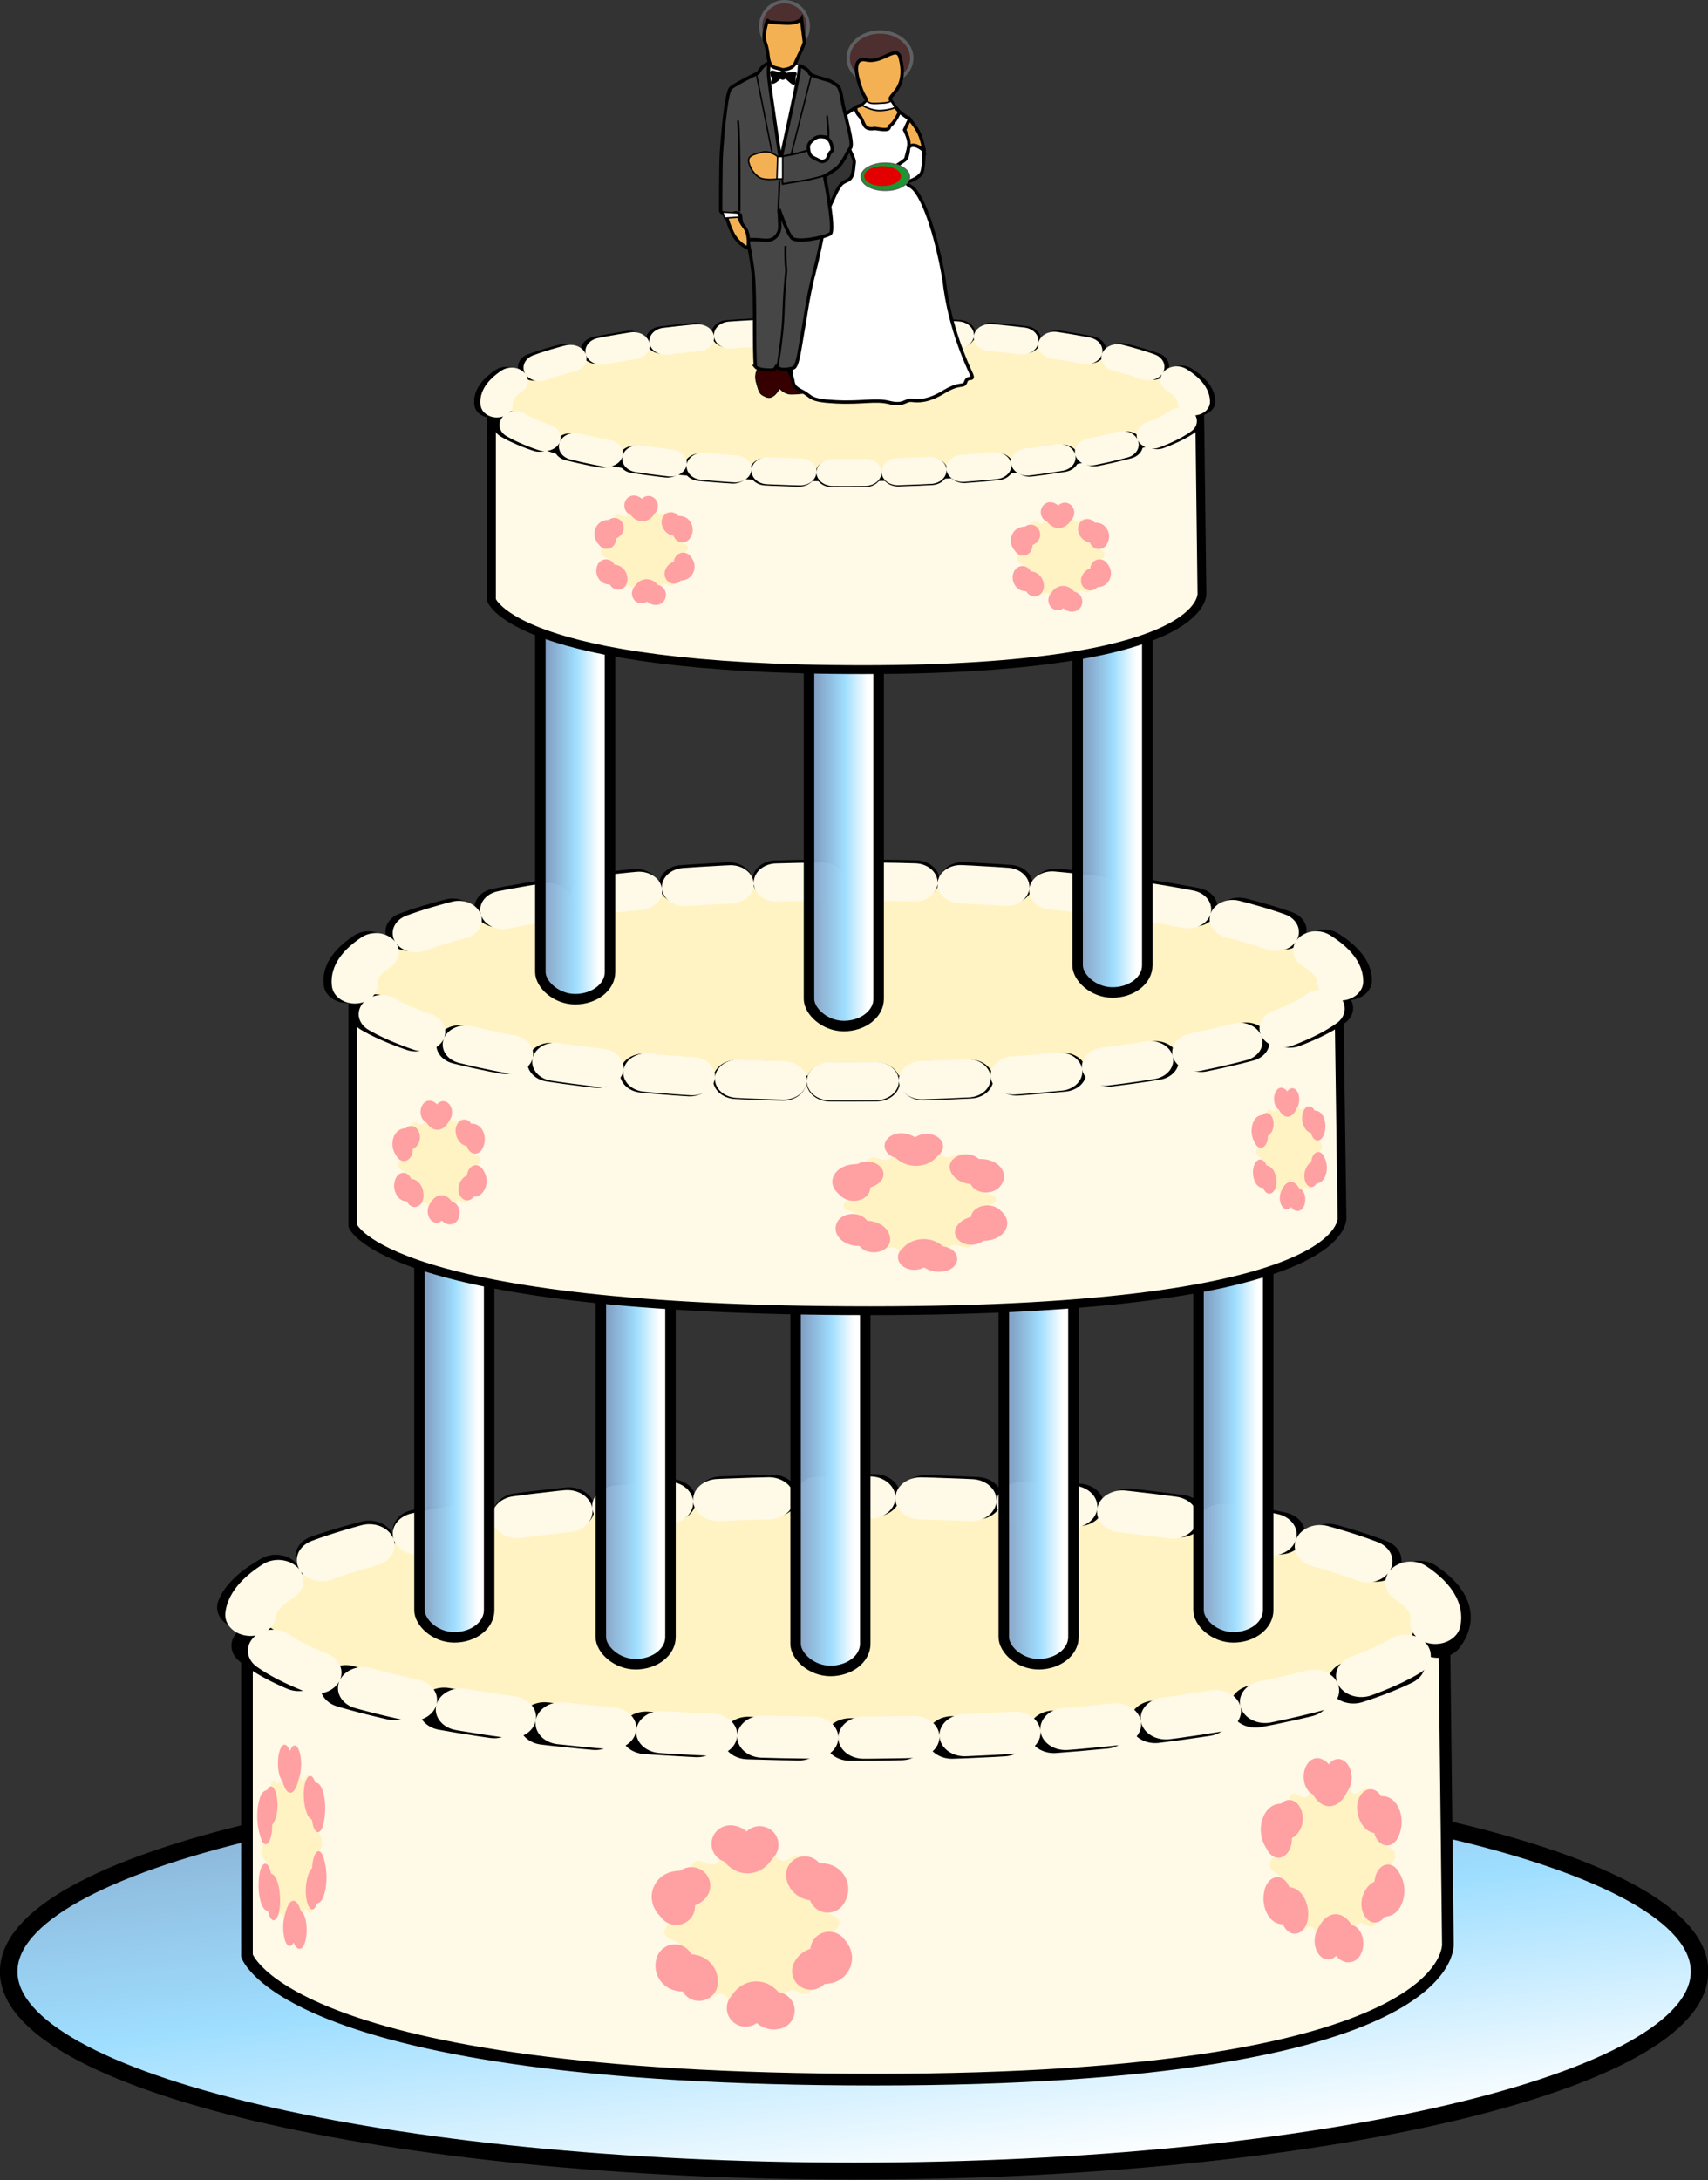 <svg xmlns="http://www.w3.org/2000/svg" xmlns:xlink="http://www.w3.org/1999/xlink" viewBox="0 0 391.56 499.69" version="1.0"><rect x="0" y="0" width="391.56" height="499.69" fill="#333333" stroke="none"/><defs><linearGradient id="a"><stop offset="0" stop-color="#7d92b9" stop-opacity=".929"/><stop offset=".5" stop-color="#9fdeff"/><stop offset=".783" stop-color="#fff"/><stop offset="1" stop-color="#fff"/></linearGradient><linearGradient id="c" y2="215.59" xlink:href="#a" gradientUnits="userSpaceOnUse" y1="215.59" gradientTransform="matrix(.356 0 0 2.643 -62.031 -157.99)" x2="671.51" x1="606.44"/><linearGradient id="g" y2="220.73" xlink:href="#a" gradientUnits="userSpaceOnUse" y1="220.73" gradientTransform="matrix(.356 0 0 2.643 -62.031 -163.81)" x2="818.71" x1="753.65"/><linearGradient id="e" y2="221.46" xlink:href="#a" gradientUnits="userSpaceOnUse" y1="221.46" gradientTransform="matrix(.356 0 0 2.643 -62.031 -163.81)" x2="976.82" x1="911.75"/><linearGradient id="f" y2="220.73" xlink:href="#a" gradientUnits="userSpaceOnUse" y1="220.73" gradientTransform="matrix(.356 0 0 2.643 -60.092 -163.81)" x2="1140.4" x1="1075.3"/><linearGradient id="d" y2="215.59" xlink:href="#a" gradientUnits="userSpaceOnUse" y1="215.59" gradientTransform="matrix(.356 0 0 2.643 -62.031 -157.99)" x2="1303.9" x1="1238.9"/><linearGradient id="j" y2="147.36" xlink:href="#a" gradientUnits="userSpaceOnUse" y1="147.36" gradientTransform="matrix(.356 0 0 2.643 -62.031 -161.87)" x2="769.64" x1="704.58"/><linearGradient id="h" y2="151.77" xlink:href="#a" gradientUnits="userSpaceOnUse" y1="151.77" gradientTransform="matrix(.356 0 0 2.643 -62.031 -165.75)" x2="987.72" x1="922.66"/><linearGradient id="i" y2="147.36" xlink:href="#a" gradientUnits="userSpaceOnUse" y1="147.36" gradientTransform="matrix(.356 0 0 2.643 -62.031 -163.81)" x2="1205.8" x1="1140.7"/><linearGradient id="b" y2="559.08" xlink:href="#a" gradientUnits="userSpaceOnUse" y1="736.55" gradientTransform="scale(1.996 .501)" x2="210.13" x1="121.58"/></defs><g transform="translate(-27.028 -18.769) scale(.794)"><path transform="matrix(2.309 0 0 -2.239 -517.61 1317.7)" d="M451.43 323.79c.02 14.21-47.32 25.72-105.72 25.72-58.39 0-105.73-11.51-105.71-25.72-.02-14.2 47.32-25.72 105.71-25.72 58.4 0 105.74 11.52 105.72 25.72z" stroke-linejoin="round" fill-rule="evenodd" stroke="#000" stroke-linecap="round" stroke-width="2.191" fill="url(#b)"/><path transform="matrix(1.618 0 0 -1.349 -280.84 926.83)" d="M451.43 323.79c.02 14.21-47.32 25.72-105.72 25.72-58.39 0-105.73-11.51-105.71-25.72-.02-14.2 47.32-25.72 105.71-25.72 58.4 0 105.74 11.52 105.72 25.72z" stroke-linejoin="round" fill-rule="evenodd" stroke="#000" stroke-linecap="round" stroke-width="2.191" fill="#fff3c3"/><path d="M105.34 490.26v97.86s11.33 35.8 181.3 35.8c169.98 0 165.44-39.38 165.44-39.38l-1.13-96.67s-10.2 37-175.64 37-169.97-34.61-169.97-34.61z" fill-rule="evenodd" stroke="#000" stroke-width="3.374" fill="#fff9e7"/><path transform="matrix(1.645 0 0 -1.371 -291.29 934.41)" d="M451.43 323.79c.02 14.21-47.32 25.72-105.72 25.72-58.39 0-105.73-11.51-105.71-25.72-.02-14.2 47.32-25.72 105.71-25.72 58.4 0 105.74 11.52 105.72 25.72z" stroke-linejoin="round" stroke="#000" stroke-linecap="round" stroke-dasharray="8.958,8.958" stroke-width="8.958" fill="none"/><path transform="matrix(1.619 0 0 -1.349 -282.23 927.34)" d="M451.43 323.79c.02 14.21-47.32 25.72-105.72 25.72-58.39 0-105.73-11.51-105.71-25.72-.02-14.2 47.32-25.72 105.71-25.72 58.4 0 105.74 11.52 105.72 25.72z" stroke-linejoin="round" stroke="#fff9e7" stroke-linecap="round" stroke-dasharray="9.021,9.021" stroke-width="9.021" fill="none"/><rect rx="12.875" ry="7.833" height="168.93" width="20.111" y="327.33" x="155.16" stroke-linejoin="round" fill-rule="evenodd" stroke="#000" stroke-linecap="round" stroke-width="3.03" fill="url(#c)"/><rect rx="12.875" ry="7.833" height="168.93" width="20.111" y="327.33" x="380.09" stroke-linejoin="round" fill-rule="evenodd" stroke="#000" stroke-linecap="round" stroke-width="3.03" fill="url(#d)"/><rect rx="12.875" ry="7.833" height="168.93" width="20.111" y="337.03" x="263.75" stroke-linejoin="round" fill-rule="evenodd" stroke="#000" stroke-linecap="round" stroke-width="3.03" fill="url(#e)"/><rect rx="12.875" ry="7.833" height="168.93" width="20.111" y="335.09" x="323.86" stroke-linejoin="round" fill-rule="evenodd" stroke="#000" stroke-linecap="round" stroke-width="3.03" fill="url(#f)"/><rect rx="12.875" ry="7.833" height="168.93" width="20.111" y="335.09" x="207.52" stroke-linejoin="round" fill-rule="evenodd" stroke="#000" stroke-linecap="round" stroke-width="3.03" fill="url(#g)"/><path d="M135.91 310.58v66.92s9.34 24.48 149.33 24.48c140 0 136.27-26.93 136.27-26.93l-.93-66.1s-8.4 25.29-144.67 25.29c-136.26 0-140-23.66-140-23.66z" fill-rule="evenodd" stroke="#000" stroke-width="2.533" fill="#fff9e7"/><path transform="matrix(1.346 0 0 -1.122 -186.61 669.89)" d="M451.43 323.79c.02 14.21-47.32 25.72-105.72 25.72-58.39 0-105.73-11.51-105.71-25.72-.02-14.2 47.32-25.72 105.71-25.72 58.4 0 105.74 11.52 105.72 25.72z" stroke-linejoin="round" fill-rule="evenodd" stroke="#000" stroke-linecap="round" stroke-width="2.191" fill="#fff3c3"/><g stroke-linejoin="round" stroke-linecap="round" stroke-dasharray="9.864,9.864" stroke-width="9.864" fill="none"><path transform="matrix(1.368 0 0 -1.14 -194.145 675.777)" d="M451.43 323.79c.02 14.21-47.32 25.72-105.72 25.72-58.39 0-105.73-11.51-105.71-25.72-.02-14.2 47.32-25.72 105.71-25.72 58.4 0 105.74 11.52 105.72 25.72z" stroke="#000"/><path transform="matrix(1.346 0 0 -1.121 -186.612 669.892)" d="M451.43 323.79c.02 14.21-47.32 25.72-105.72 25.72-58.39 0-105.73-11.51-105.71-25.72-.02-14.2 47.32-25.72 105.71-25.72 58.4 0 105.74 11.52 105.72 25.72z" stroke="#fff9e7"/></g><rect rx="12.875" ry="7.833" height="168.93" width="20.111" y="150.88" x="267.62" stroke-linejoin="round" fill-rule="evenodd" stroke="#000" stroke-linecap="round" stroke-width="3.03" fill="url(#h)"/><rect rx="12.875" ry="7.833" height="168.93" width="20.111" y="141.19" x="345.18" stroke-linejoin="round" fill-rule="evenodd" stroke="#000" stroke-linecap="round" stroke-width="3.03" fill="url(#i)"/><rect rx="12.875" ry="7.833" height="168.93" width="20.111" y="143.13" x="190.06" stroke-linejoin="round" fill-rule="evenodd" stroke="#000" stroke-linecap="round" stroke-width="3.03" fill="url(#j)"/><path d="M175.94 141.86v54.97s6.71 20.11 107.26 20.11 97.87-22.12 97.87-22.12l-.67-54.3s-6.03 20.78-103.9 20.78c-97.88 0-100.56-19.44-100.56-19.44z" fill-rule="evenodd" stroke="#000" stroke-width="2.545" fill="#fff9e7"/><path transform="matrix(.97 0 0 -.808 -56.491 402.01)" d="M451.43 323.79c.02 14.21-47.32 25.72-105.72 25.72-58.39 0-105.73-11.51-105.71-25.72-.02-14.2 47.32-25.72 105.71-25.72 58.4 0 105.74 11.52 105.72 25.72z" stroke-linejoin="round" fill-rule="evenodd" stroke="#000" stroke-linecap="round" stroke-width="2.191" fill="#fff3c3"/><g stroke-linejoin="round" stroke-linecap="round" stroke-dasharray="9.864,9.864" stroke-width="9.864" fill="none"><path transform="matrix(.967 0 0 -.806 -56.383 400.552)" d="M451.43 323.79c.02 14.21-47.32 25.72-105.72 25.72-58.39 0-105.73-11.51-105.71-25.72-.02-14.2 47.32-25.72 105.71-25.72 58.4 0 105.74 11.52 105.72 25.72z" stroke="#000"/><path transform="matrix(.952 0 0 -.793 -51.057 396.39)" d="M451.43 323.79c.02 14.21-47.32 25.72-105.72 25.72-58.39 0-105.73-11.51-105.71-25.72-.02-14.2 47.32-25.72 105.71-25.72 58.4 0 105.74 11.52 105.72 25.72z" stroke="#fff9e7"/></g><path d="M253.26 129.44s-1.68 1.68-.84 4.62.84 3.36 2.94 4.2 3.78-2.52 3.78-2.52 1.26 1.68 3.36 1.68 5.04-.42 5.04-.42l-5.46-10.92-8.82 3.36z" fill-rule="evenodd" stroke="#000" stroke-width=".21" fill="#370000"/><path d="M267.41 31.237c0 3.928-3.07 7.113-6.86 7.113s-6.87-3.185-6.87-7.113c0-3.929 3.08-7.113 6.87-7.113s6.86 3.184 6.86 7.113z" stroke-linejoin="round" stroke="#5e5f60" stroke-linecap="round" stroke-width=".97" fill="#4d2f2f"/><path d="M254.1 43.772l2.94-3.359 5.04.42 3.36 2.099-3.78 31.076-5.88-6.719-1.68-23.517z" fill-rule="evenodd" stroke="#000" stroke-width=".21" fill="#fff"/><path d="M255.93 44.956l2.24 2.348 2.06-3.207 1.66 2.92 2.75-2.347" stroke-opacity=".357" stroke="#000" stroke-width=".21" fill="none"/><path d="M281.05 54.683l-3.75 2.498s1.05 7.494 2.09 9.784 1.45 2.914 1.25 3.955c-.21 1.041 0 3.956-1.88 4.788-1.87.833-1.87 1.041-2.91 2.707-1.04 1.665-11.24 25.395-11.24 25.395l-2.09 27.06s-1.45-1.24-.2.84c1.24 2.08-.21 3.12 3.12 4.79 3.33 1.66 1.87 2.7 9.78 3.12 7.91.41 11.45-.83 15.62.21 4.16 1.04 4.58-.84 6.45-.63s4.58.42 9.37-2.5c4.79-2.91 5.62-1.04 6.24-2.91.63-1.87 2.71.21 1.46-2.5s-6.25-13.53-7.7-26.65c-2.29-13.735-6.46-25.601-9.79-27.266-3.54-1.874-1.45-7.286-1.45-7.286l1.45-5.621v-6.245l-4.58-3.331-11.24-.208z" fill-rule="evenodd" stroke="#000" stroke-width=".97" fill="#fff"/><path d="M252.12 129.42s-.21-3.13-.21-9.79 0-14.57-.63-18.94c-.62-4.372-3.33-18.528-3.33-18.528l24.98 1.665s-1.87 11.033-3.74 18.113c-1.88 7.08-2.5 12.7-3.34 17.28-.83 4.58-1.45 10.2-2.7 10.61-1.25.42-3.96.84-4.58-.2-.63-1.05-.21.83-1.67.83-1.45 0-3.95 0-4.78-1.04z" fill-rule="evenodd" stroke="#000" stroke-width=".97" fill="#464646"/><path d="M297.3 40.413c0 4.162-4.11 7.536-9.18 7.536s-9.18-3.374-9.18-7.536c0-4.163 4.11-7.537 9.18-7.537s9.18 3.374 9.18 7.537z" stroke-linejoin="round" stroke="#5e5f60" stroke-linecap="round" stroke-width=".97" fill="#4d2f2f"/><path d="M247.74 85.284s-3.12.209-4.37 0c-1.25-.208-1.25-.832-1.25-.832s0-13.532.21-16.654c.21-3.123 1.25-17.487 2.71-18.736 1.45-1.249 7.91-4.372 7.91-4.372s.83-1.457 1.66-2.081c.84-.625 1.67-.833 1.67-.833s-.63 1.041-.21 4.788 3.33 23.315 3.33 23.315 5.41-24.564 5.41-26.021c0-1.458.21-1.249.21-1.249s2.5 1.04 2.71 2.081 5.62 1.874 6.66 2.707c1.04.832 2.08.416 2.71 4.579.62 4.164 3.54 13.115 2.49 14.364-1.04 1.25-2.08 4.372-3.95 5.829-1.87 1.458-3.54 2.29-3.54 2.29s3.12 15.613 1.67 16.654c-1.46 1.041-9.58 2.707-11.04 1.249-1.45-1.457-3.74-8.327-3.74-8.327s.2 3.956.2 5.205-1.04 4.163-4.58 3.747c-3.54-.417-5.83 0-5.83 0l-1.04-7.703z" fill-rule="evenodd" stroke="#000" stroke-width=".97" fill="#464646"/><path d="M260.03 68.722s7.07-1.041 9.99-2.915c2.91-1.873 3.54-1.457 3.12-5.204s-.21-3.539-.21-3.539" stroke="#000" stroke-width=".546" fill="none"/><path d="M272.41 63.217c-.97-.081-2.03-.407-3.17.406s-1.95 1.625-1.79 2.763c.17 1.138.17 2.194 1.63 2.844s2.03 1.3 2.92.894c.9-.406.82-.325 1.39-1.788.56-1.462 1.05-.569.89-1.95s-.57-2.438-1.87-3.169z" fill-rule="evenodd" stroke="#000" stroke-width=".97" fill="#fff"/><path d="M258.57 129.21s1.46-8.53 1.67-14.78c.21-6.24.41-8.32.83-12.7-.42-3.952-.21-7.074-.21-7.074" stroke="#000" stroke-width=".609" fill="none"/><path d="M243.58 85.076s.21 2.082 1.87 5.621c1.67 3.539 4.58 4.58 4.58 4.58s.63-3.956-1.04-6.037c-1.66-2.082-1.87-3.956-1.87-3.956s-.42-.624-1.87.209c-1.46.832-1.67-.417-1.67-.417z" fill-rule="evenodd" stroke="#000" stroke-width=".97" fill="#f4b153"/><path d="M258.57 75.292v-6.453s-2.08-1.874-4.58-1.249c-2.5.624-4.16 1.04-3.75 2.914.42 1.874 1.88 3.955 3.54 4.58 1.67.624 4.79.208 4.79.208z" fill-rule="evenodd" stroke="#000" stroke-width=".42" fill="#f4b153"/><path d="M258.57 68.839h1.46v6.453h-1.67l.21-6.453z" fill-rule="evenodd" stroke="#000" stroke-width=".42" fill="#fff"/><path d="M259.82 75.084l.21 1.665s3.53-.624 6.24-1.041c2.71-.416 6.04-1.457 6.04-1.457" stroke="#000" stroke-width=".504" fill="none"/><path d="M281.88 54.266c1.67-.416 1.88-1.041 1.88-1.041 1.25-.416-.21-1.457-1.04-3.747-.84-2.29-3.33-9.576 1.45-8.535 4.79 1.041 8.75-4.58 9.79-.624 1.04 3.955.59 7.02-1.07 9.31-1.67 2.29-2.26 2.139-1.43 3.388s2.29 2.915 2.29 2.915-1.25 3.122-2.91 4.163c0 1.249-1.46 1.041-4.17.625-3.27.482-2.95-1.174-4.17-3.274-.8-.776-2.28-2.763-.62-3.18z" fill-rule="evenodd" stroke="#000" stroke-width=".97" fill="#f4b153"/><path d="M296.46 65.712s-.21 2.915-.84 3.748c-.62.832-5.62 3.747-5.62 3.747s-1.45 3.747 2.5 3.539c3.96-.209 7.08-1.874 7.7-3.331.63-1.457.63-6.662.63-6.662s-1.67-1.665-2.71-1.665-1.66.624-1.66.624z" fill-rule="evenodd" stroke="#000" stroke-width=".97" fill="#fff"/><path d="M296.66 58.013l-1.45 3.123s1.25 2.29 1.25 3.747.2 1.041.2 1.041.63-.624 1.88-.208 2.29 1.457 2.29 1.457-.21-1.873-1.04-4.163c-.84-2.29-2.71-4.372-3.13-4.997z" fill-rule="evenodd" stroke="#000" stroke-width=".97" fill="#f4b153"/><path d="M296.65 74.668c0 2.185-3.13 3.956-7 3.956-3.86 0-7-1.771-6.99-3.956-.01-2.185 3.13-3.957 6.99-3.957 3.87 0 7 1.772 7 3.957z" stroke-linejoin="round" stroke="#5e5f60" stroke-linecap="round" stroke-width=".353" fill="#1b9630"/><path d="M259.98 43.772c-2.1-.84-3.78 0-4.2-4.199-.42-4.2-1.68-3.78-.84-7.559.84-3.78.84-2.1.84-2.1s2.94.42 5.88.42 3.78-1.26 3.78-1.26l.84 6.719c-.29 1.471-1.68 3.78-2.52 5.88-.84 2.099-3.78 2.099-3.78 2.099z" fill-rule="evenodd" stroke="#000" stroke-width=".97" fill="#f4b153"/><path d="M252.42 44.994l4.62 23.135M268.3 45.338l-5.8 22.791" stroke="#000" stroke-width=".42" fill="none"/><path d="M258.72 84.927l.42-9.239" stroke="#000" stroke-width=".525" fill="none"/><path d="M256.89 44.144c-.23.034-.38.165-.37.448.07 1.128.67 1.413.61 1.789-.07.376-.87 1.408.06 1.314.57-.056 1.48-.758 2.15-1.454.19.18.44.299.72.299.32 0 .59-.154.79-.383 1 .956 2.17 2.042 2.49 1.818.53-.376.13-1.502.33-2.349.21-.846.67-1.128-.87-1.034-.73.044-1.34.159-1.81.261-.19-.348-.52-.588-.93-.588-.38 0-.71.211-.9.522-.47-.171-1.63-.734-2.27-.643z" fill-rule="evenodd" stroke="#000" stroke-width=".291"/><path d="M294.16 74.463c0 1.584-2.37 2.868-5.3 2.868-2.92 0-5.29-1.284-5.29-2.868s2.37-2.867 5.29-2.867c2.93 0 5.3 1.283 5.3 2.867z" fill="#e20000"/><path d="M242.68 84.834l.59 1.766 4.41-.295-.59-1.176-4.41-.295z" fill-rule="evenodd" stroke="#000" stroke-width=".42" fill="#fff"/><path d="M284.27 52.808l-1.04 1.006s-.52.149.37.559c.9.41 2.13 1.006 3.8 1.155 1.68.149 4.32-.447 4.7-.708.37-.26.37-.298.37-.298l-1.19-1.751s-.41.484-2.05.596-3.39.261-4.06-.037-.9-.522-.9-.522z" fill-rule="evenodd" stroke="#000" stroke-width=".444" fill="#fff"/><path d="M247.54 84.66s.2-20.818-.42-26.23" stroke="#000" stroke-width=".567" fill="none"/><path transform="matrix(.15 0 0 .429 132.71 385.81)" d="M-80 454.36c-5.829 1.67-7.311-7.47-13.364-7.15-6.054.33-6.543 9.58-12.516 8.55-5.98-1.03-3.35-9.91-8.94-12.24-5.6-2.33-10.05 5.79-14.99 2.27-4.93-3.52 1.29-10.38-2.74-14.91s-11.56.85-14.49-4.46c-2.92-5.31 5.67-8.79 4-14.62s-10.79-4.25-11.12-10.3c-.32-6.05 8.92-5.46 9.95-11.44 1.03-5.97-7.88-8.51-5.55-14.1 2.33-5.6 10.4-1.06 13.92-6 3.52-4.93-3.4-11.08 1.13-15.11s9.83 3.56 15.14.64 1.74-11.46 7.57-13.13c5.83-1.66 7.31 7.48 13.364 7.15s6.543-9.57 12.518-8.54c5.975 1.02 3.343 9.9 8.939 12.24 5.596 2.33 10.049-5.79 14.986-2.27 4.936 3.52-1.287 10.37 2.743 14.9s11.565-.85 14.486 4.46c2.92 5.31-5.661 8.79-3.996 14.62s10.79 4.25 11.116 10.3c.327 6.06-8.914 5.47-9.943 11.44-1.029 5.98 7.878 8.51 5.545 14.11-2.332 5.59-10.402 1.05-13.921 5.99s3.405 11.08-1.124 15.11-9.83-3.56-15.143-.64c-5.312 2.92-1.741 11.47-7.57 13.13z" stroke-linejoin="round" fill-rule="evenodd" stroke="#ffa0a3" stroke-linecap="round" stroke-dasharray="25,50" stroke-width="25" fill="#fff3c3"/><path transform="matrix(.434 0 0 .429 292.79 409.08)" d="M-80 454.36c-5.829 1.67-7.311-7.47-13.364-7.15-6.054.33-6.543 9.58-12.516 8.55-5.98-1.03-3.35-9.91-8.94-12.24-5.6-2.33-10.05 5.79-14.99 2.27-4.93-3.52 1.29-10.38-2.74-14.91s-11.56.85-14.49-4.46c-2.92-5.31 5.67-8.79 4-14.62s-10.79-4.25-11.12-10.3c-.32-6.05 8.92-5.46 9.95-11.44 1.03-5.97-7.88-8.51-5.55-14.1 2.33-5.6 10.4-1.06 13.92-6 3.52-4.93-3.4-11.08 1.13-15.11s9.83 3.56 15.14.64 1.74-11.46 7.57-13.13c5.83-1.66 7.31 7.48 13.364 7.15s6.543-9.57 12.518-8.54c5.975 1.02 3.343 9.9 8.939 12.24 5.596 2.33 10.049-5.79 14.986-2.27 4.936 3.52-1.287 10.37 2.743 14.9s11.565-.85 14.486 4.46c2.92 5.31-5.661 8.79-3.996 14.62s10.79 4.25 11.116 10.3c.327 6.06-8.914 5.47-9.943 11.44-1.029 5.98 7.878 8.51 5.545 14.11-2.332 5.59-10.402 1.05-13.921 5.99s3.405 11.08-1.124 15.11-9.83-3.56-15.143-.64c-5.312 2.92-1.741 11.47-7.57 13.13z" stroke-linejoin="round" fill-rule="evenodd" stroke="#ffa0a3" stroke-linecap="round" stroke-dasharray="25,50" stroke-width="25" fill="#fff3c3"/><path transform="matrix(.311 0 0 .429 448.65 389.69)" d="M-80 454.36c-5.829 1.67-7.311-7.47-13.364-7.15-6.054.33-6.543 9.58-12.516 8.55-5.98-1.03-3.35-9.91-8.94-12.24-5.6-2.33-10.05 5.79-14.99 2.27-4.93-3.52 1.29-10.38-2.74-14.91s-11.56.85-14.49-4.46c-2.92-5.31 5.67-8.79 4-14.62s-10.79-4.25-11.12-10.3c-.32-6.05 8.92-5.46 9.95-11.44 1.03-5.97-7.88-8.51-5.55-14.1 2.33-5.6 10.4-1.06 13.92-6 3.52-4.93-3.4-11.08 1.13-15.11s9.83 3.56 15.14.64 1.74-11.46 7.57-13.13c5.83-1.66 7.31 7.48 13.364 7.15s6.543-9.57 12.518-8.54c5.975 1.02 3.343 9.9 8.939 12.24 5.596 2.33 10.049-5.79 14.986-2.27 4.936 3.52-1.287 10.37 2.743 14.9s11.565-.85 14.486 4.46c2.92 5.31-5.661 8.79-3.996 14.62s10.79 4.25 11.116 10.3c.327 6.06-8.914 5.47-9.943 11.44-1.029 5.98 7.878 8.51 5.545 14.11-2.332 5.59-10.402 1.05-13.921 5.99s3.405 11.08-1.124 15.11-9.83-3.56-15.143-.64c-5.312 2.92-1.741 11.47-7.57 13.13z" stroke-linejoin="round" fill-rule="evenodd" stroke="#ffa0a3" stroke-linecap="round" stroke-dasharray="25,50" stroke-width="25" fill="#fff3c3"/><path transform="matrix(.163 0 0 .259 421.92 252.21)" d="M-80 454.36c-5.829 1.67-7.311-7.47-13.364-7.15-6.054.33-6.543 9.58-12.516 8.55-5.98-1.03-3.35-9.91-8.94-12.24-5.6-2.33-10.05 5.79-14.99 2.27-4.93-3.52 1.29-10.38-2.74-14.91s-11.56.85-14.49-4.46c-2.92-5.31 5.67-8.79 4-14.62s-10.79-4.25-11.12-10.3c-.32-6.05 8.92-5.46 9.95-11.44 1.03-5.97-7.88-8.51-5.55-14.1 2.33-5.6 10.4-1.06 13.92-6 3.52-4.93-3.4-11.08 1.13-15.11s9.83 3.56 15.14.64 1.74-11.46 7.57-13.13c5.83-1.66 7.31 7.48 13.364 7.15s6.543-9.57 12.518-8.54c5.975 1.02 3.343 9.9 8.939 12.24 5.596 2.33 10.049-5.79 14.986-2.27 4.936 3.52-1.287 10.37 2.743 14.9s11.565-.85 14.486 4.46c2.92 5.31-5.661 8.79-3.996 14.62s10.79 4.25 11.116 10.3c.327 6.06-8.914 5.47-9.943 11.44-1.029 5.98 7.878 8.51 5.545 14.11-2.332 5.59-10.402 1.05-13.921 5.99s3.405 11.08-1.124 15.11-9.83-3.56-15.143-.64c-5.312 2.92-1.741 11.47-7.57 13.13z" stroke-linejoin="round" fill-rule="evenodd" stroke="#ffa0a3" stroke-linecap="round" stroke-dasharray="25,50" stroke-width="25" fill="#fff3c3"/><path transform="matrix(.204 0 0 .26 180.52 255.63)" d="M-80 454.36c-5.829 1.67-7.311-7.47-13.364-7.15-6.054.33-6.543 9.58-12.516 8.55-5.98-1.03-3.35-9.91-8.94-12.24-5.6-2.33-10.05 5.79-14.99 2.27-4.93-3.52 1.29-10.38-2.74-14.91s-11.56.85-14.49-4.46c-2.92-5.31 5.67-8.79 4-14.62s-10.79-4.25-11.12-10.3c-.32-6.05 8.92-5.46 9.95-11.44 1.03-5.97-7.88-8.51-5.55-14.1 2.33-5.6 10.4-1.06 13.92-6 3.52-4.93-3.4-11.08 1.13-15.11s9.83 3.56 15.14.64 1.74-11.46 7.57-13.13c5.83-1.66 7.31 7.48 13.364 7.15s6.543-9.57 12.518-8.54c5.975 1.02 3.343 9.9 8.939 12.24 5.596 2.33 10.049-5.79 14.986-2.27 4.936 3.52-1.287 10.37 2.743 14.9s11.565-.85 14.486 4.46c2.92 5.31-5.661 8.79-3.996 14.62s10.79 4.25 11.116 10.3c.327 6.06-8.914 5.47-9.943 11.44-1.029 5.98 7.878 8.51 5.545 14.11-2.332 5.59-10.402 1.05-13.921 5.99s3.405 11.08-1.124 15.11-9.83-3.56-15.143-.64c-5.312 2.92-1.741 11.47-7.57 13.13z" stroke-linejoin="round" fill-rule="evenodd" stroke="#ffa0a3" stroke-linecap="round" stroke-dasharray="25,50" stroke-width="25" fill="#fff3c3"/><path transform="matrix(.379 0 0 .291 336 254.81)" d="M-80 454.36c-5.829 1.67-7.311-7.47-13.364-7.15-6.054.33-6.543 9.58-12.516 8.55-5.98-1.03-3.35-9.91-8.94-12.24-5.6-2.33-10.05 5.79-14.99 2.27-4.93-3.52 1.29-10.38-2.74-14.91s-11.56.85-14.49-4.46c-2.92-5.31 5.67-8.79 4-14.62s-10.79-4.25-11.12-10.3c-.32-6.05 8.92-5.46 9.95-11.44 1.03-5.97-7.88-8.51-5.55-14.1 2.33-5.6 10.4-1.06 13.92-6 3.52-4.93-3.4-11.08 1.13-15.11s9.83 3.56 15.14.64 1.74-11.46 7.57-13.13c5.83-1.66 7.31 7.48 13.364 7.15s6.543-9.57 12.518-8.54c5.975 1.02 3.343 9.9 8.939 12.24 5.596 2.33 10.049-5.79 14.986-2.27 4.936 3.52-1.287 10.37 2.743 14.9s11.565-.85 14.486 4.46c2.92 5.31-5.661 8.79-3.996 14.62s10.79 4.25 11.116 10.3c.327 6.06-8.914 5.47-9.943 11.44-1.029 5.98 7.878 8.51 5.545 14.11-2.332 5.59-10.402 1.05-13.921 5.99s3.405 11.08-1.124 15.11-9.83-3.56-15.143-.64c-5.312 2.92-1.741 11.47-7.57 13.13z" stroke-linejoin="round" fill-rule="evenodd" stroke="#ffa0a3" stroke-linecap="round" stroke-dasharray="25,50" stroke-width="25" fill="#fff3c3"/><path transform="matrix(.217 0 0 .23 361.18 92.779)" d="M-80 454.36c-5.829 1.67-7.311-7.47-13.364-7.15-6.054.33-6.543 9.58-12.516 8.55-5.98-1.03-3.35-9.91-8.94-12.24-5.6-2.33-10.05 5.79-14.99 2.27-4.93-3.52 1.29-10.38-2.74-14.91s-11.56.85-14.49-4.46c-2.92-5.31 5.67-8.79 4-14.62s-10.79-4.25-11.12-10.3c-.32-6.05 8.92-5.46 9.95-11.44 1.03-5.97-7.88-8.51-5.55-14.1 2.33-5.6 10.4-1.06 13.92-6 3.52-4.93-3.4-11.08 1.13-15.11s9.83 3.56 15.14.64 1.74-11.46 7.57-13.13c5.83-1.66 7.31 7.48 13.364 7.15s6.543-9.57 12.518-8.54c5.975 1.02 3.343 9.9 8.939 12.24 5.596 2.33 10.049-5.79 14.986-2.27 4.936 3.52-1.287 10.37 2.743 14.9s11.565-.85 14.486 4.46c2.92 5.31-5.661 8.79-3.996 14.62s10.79 4.25 11.116 10.3c.327 6.06-8.914 5.47-9.943 11.44-1.029 5.98 7.878 8.51 5.545 14.11-2.332 5.59-10.402 1.05-13.921 5.99s3.405 11.08-1.124 15.11-9.83-3.56-15.143-.64c-5.312 2.92-1.741 11.47-7.57 13.13z" stroke-linejoin="round" fill-rule="evenodd" stroke="#ffa0a3" stroke-linecap="round" stroke-dasharray="25,50" stroke-width="25" fill="#fff3c3"/><path transform="matrix(.217 0 0 .23 240.96 90.84)" d="M-80 454.36c-5.829 1.67-7.311-7.47-13.364-7.15-6.054.33-6.543 9.58-12.516 8.55-5.98-1.03-3.35-9.91-8.94-12.24-5.6-2.33-10.05 5.79-14.99 2.27-4.93-3.52 1.29-10.38-2.74-14.91s-11.56.85-14.49-4.46c-2.92-5.31 5.67-8.79 4-14.62s-10.79-4.25-11.12-10.3c-.32-6.05 8.92-5.46 9.95-11.44 1.03-5.97-7.88-8.51-5.55-14.1 2.33-5.6 10.4-1.06 13.92-6 3.52-4.93-3.4-11.08 1.13-15.11s9.83 3.56 15.14.64 1.74-11.46 7.57-13.13c5.83-1.66 7.31 7.48 13.364 7.15s6.543-9.57 12.518-8.54c5.975 1.02 3.343 9.9 8.939 12.24 5.596 2.33 10.049-5.79 14.986-2.27 4.936 3.52-1.287 10.37 2.743 14.9s11.565-.85 14.486 4.46c2.92 5.31-5.661 8.79-3.996 14.62s10.79 4.25 11.116 10.3c.327 6.06-8.914 5.47-9.943 11.44-1.029 5.98 7.878 8.51 5.545 14.11-2.332 5.59-10.402 1.05-13.921 5.99s3.405 11.08-1.124 15.11-9.83-3.56-15.143-.64c-5.312 2.92-1.741 11.47-7.57 13.13z" stroke-linejoin="round" fill-rule="evenodd" stroke="#ffa0a3" stroke-linecap="round" stroke-dasharray="25,50" stroke-width="25" fill="#fff3c3"/></g></svg>